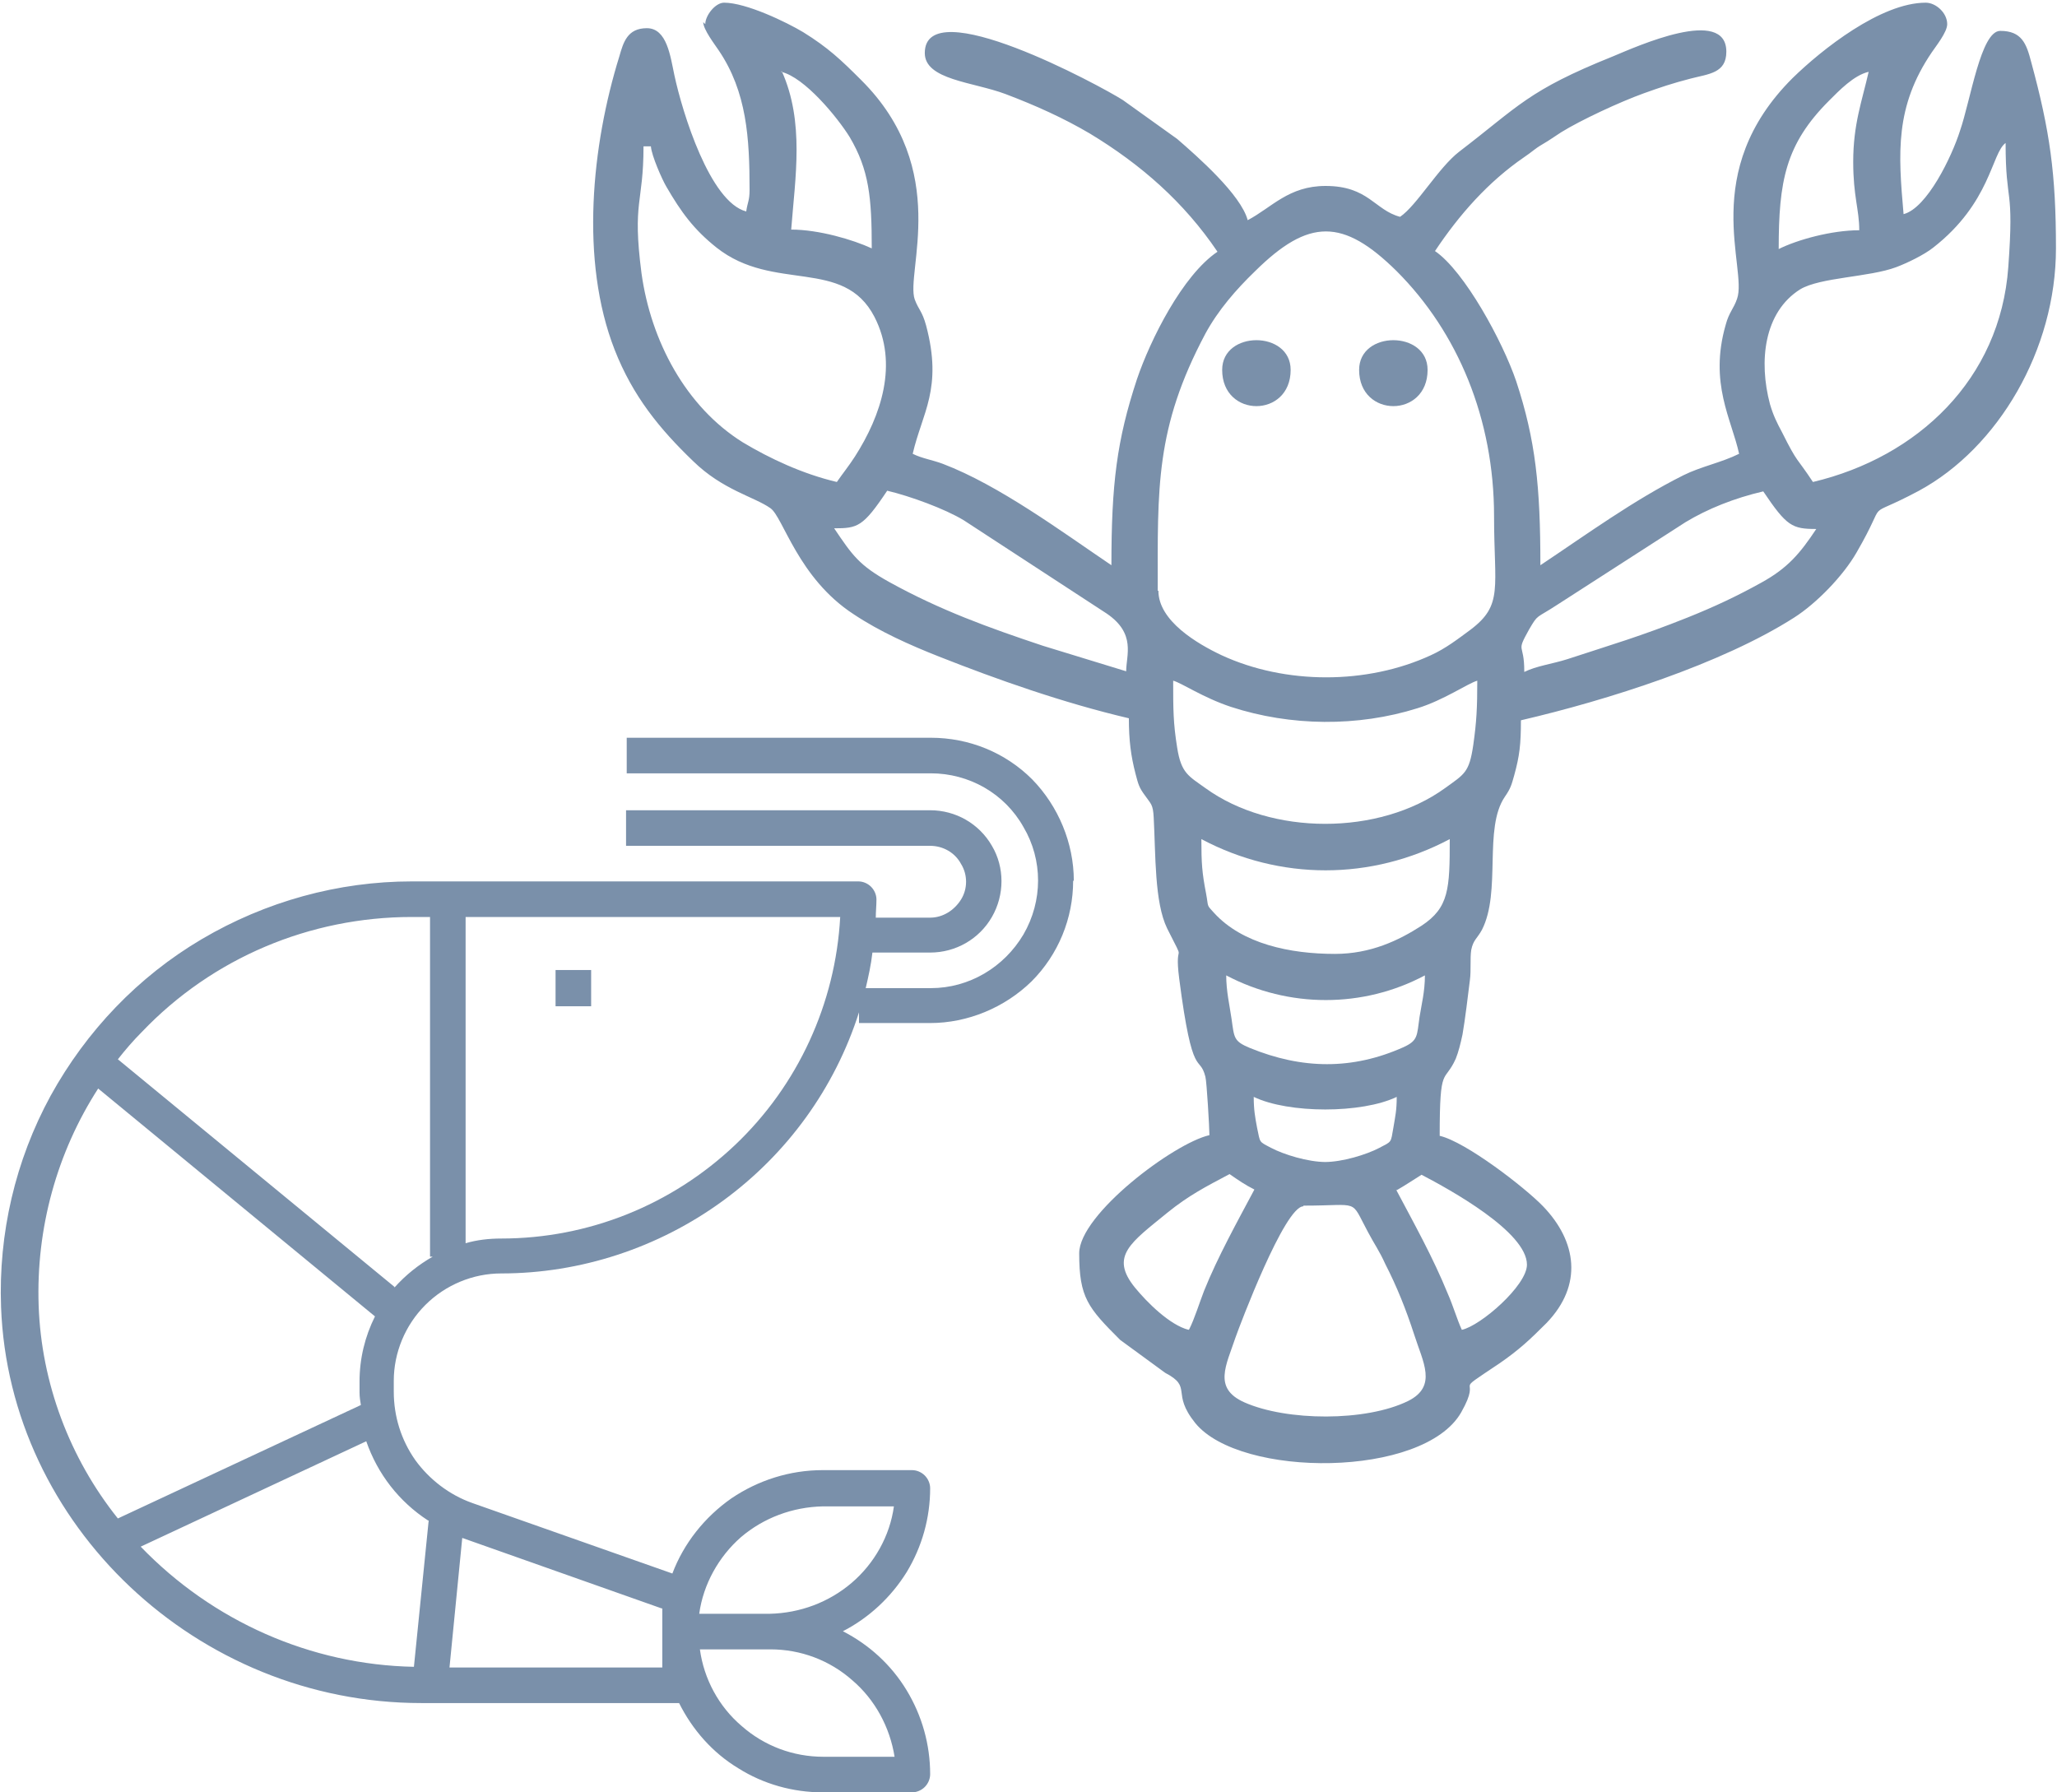 <?xml version="1.0" encoding="UTF-8"?>
<!DOCTYPE svg PUBLIC "-//W3C//DTD SVG 1.1//EN" "http://www.w3.org/Graphics/SVG/1.1/DTD/svg11.dtd">
<!-- Creator: CorelDRAW -->
<svg xmlns="http://www.w3.org/2000/svg" xml:space="preserve" width="0.482in" height="0.42in" version="1.1" style="shape-rendering:geometricPrecision; text-rendering:geometricPrecision; image-rendering:optimizeQuality; fill-rule:evenodd; clip-rule:evenodd"
viewBox="0 0 30.59 26.7"
 xmlns:xlink="http://www.w3.org/1999/xlink"
 xmlns:xodm="http://www.corel.com/coreldraw/odm/2003">
 <defs>
  <style type="text/css">
   <![CDATA[
    .fil1 {fill:#7A90AA}
    .fil0 {fill:#7A90AA;fill-rule:nonzero}
   ]]>
  </style>
 </defs>
 <g id="Layer_x0020_1">
  <g id="_2551710825488">
   <polygon class="fil0" points="8.25,14.45 8.78,14.45 8.78,14.99 8.25,14.99 "/>
   <path class="fil0" d="M15.97 13.12c-0,-0.56 -0.23,-1.11 -0.62,-1.51 -0.4,-0.4 -0.94,-0.62 -1.51,-0.62l-4.53 0 0 0.53 4.53 0c0.57,0 1.1,0.3 1.38,0.8 0.29,0.49 0.29,1.1 0,1.6 -0.29,0.49 -0.81,0.8 -1.38,0.8l-0.97 0c0.04,-0.17 0.08,-0.35 0.1,-0.53l0.86 0c0.38,0 0.73,-0.2 0.92,-0.53 0.19,-0.33 0.19,-0.74 0,-1.06 -0.19,-0.33 -0.54,-0.53 -0.92,-0.53l-4.53 0 0 0.53 4.53 0c0.19,0 0.37,0.1 0.46,0.27 0.1,0.16 0.1,0.37 0,0.53 -0.1,0.16 -0.27,0.27 -0.46,0.27l-0.81 0c0,-0.09 0.01,-0.18 0.01,-0.27 0,-0.07 -0.03,-0.14 -0.08,-0.19 -0.05,-0.05 -0.12,-0.08 -0.19,-0.08l-6.65 0c-1.1,0 -2.18,0.3 -3.13,0.86 -0.95,0.56 -1.72,1.37 -2.25,2.33 -0.53,0.97 -0.78,2.06 -0.74,3.15 0.12,3.25 2.92,5.9 6.26,5.9l3.84 0c0.2,0.4 0.5,0.74 0.88,0.97 0.38,0.24 0.82,0.36 1.26,0.36l1.33 0 -0 0c0.07,0 0.14,-0.03 0.19,-0.08 0.05,-0.05 0.08,-0.12 0.08,-0.19 -0,-0.44 -0.12,-0.87 -0.35,-1.25 -0.23,-0.38 -0.56,-0.68 -0.95,-0.88 0.39,-0.2 0.72,-0.51 0.95,-0.88 0.23,-0.38 0.35,-0.81 0.35,-1.25 0,-0.07 -0.03,-0.14 -0.08,-0.19 -0.05,-0.05 -0.12,-0.08 -0.19,-0.08l-1.33 0c-0.49,0 -0.96,0.15 -1.36,0.42 -0.4,0.28 -0.71,0.67 -0.88,1.12l-2.98 -1.05c-0.34,-0.12 -0.64,-0.35 -0.85,-0.64 -0.21,-0.3 -0.32,-0.65 -0.32,-1.02l0 -0.16c0,-0.42 0.17,-0.83 0.47,-1.13 0.3,-0.3 0.71,-0.47 1.13,-0.47 1.18,-0 2.34,-0.38 3.3,-1.08 0.96,-0.7 1.67,-1.68 2.03,-2.81l0 0.16 1.06 0c0.56,-0 1.11,-0.23 1.51,-0.62 0.4,-0.4 0.62,-0.94 0.62,-1.5l-0 0zm-14.54 3.09l4.13 3.4c-0.15,0.3 -0.23,0.63 -0.23,0.97l0 0.16c0,0.07 0.01,0.13 0.02,0.19l-3.62 1.69c-0.72,-0.9 -1.14,-2.02 -1.18,-3.17 -0.04,-1.15 0.27,-2.28 0.89,-3.24l0 0zm11.86 9.96l-1.05 0c-0.45,-0 -0.88,-0.16 -1.22,-0.46 -0.34,-0.29 -0.56,-0.7 -0.62,-1.14l1.05 0c0.45,0 0.88,0.16 1.22,0.46 0.34,0.29 0.56,0.7 0.63,1.14l0 0zm-1.05 -3.73l1.05 0 0 0c-0.06,0.44 -0.29,0.85 -0.63,1.14 -0.34,0.29 -0.77,0.45 -1.22,0.46l-1.05 0c0.06,-0.44 0.29,-0.85 0.62,-1.14 0.34,-0.29 0.77,-0.45 1.22,-0.46l0 0zm-2.4 1.52l0 0.88 -3.17 0 0.19 -1.93 2.97 1.05zm-3.48 -1.31l-0.22 2.18c-1.54,-0.03 -3,-0.68 -4.07,-1.79l3.36 -1.57 0 0c0.17,0.49 0.49,0.9 0.92,1.18l0 0zm-0.51 -3.48l-4.12 -3.39c0.11,-0.14 0.23,-0.28 0.36,-0.41 1.05,-1.1 2.5,-1.71 4.02,-1.71l0.27 0 0 5.06 0.04 0c-0.21,0.12 -0.4,0.27 -0.57,0.46l0 0zm1.59 -0.72c-0.18,0 -0.36,0.02 -0.53,0.07l0 -4.86 5.58 0c-0.07,1.29 -0.63,2.51 -1.57,3.4 -0.94,0.89 -2.18,1.39 -3.48,1.39l0 0z"/>
  </g>
  <g id="_2551710826736">
   <path class="fil1" d="M19.39 17.96c0.86,0 0.69,-0.11 0.96,0.39 0.1,0.19 0.17,0.28 0.26,0.48 0.17,0.33 0.31,0.68 0.43,1.05 0.13,0.41 0.35,0.77 -0.09,0.99 -0.63,0.31 -1.81,0.3 -2.44,0.02 -0.47,-0.21 -0.27,-0.55 -0.13,-0.97 0.06,-0.17 0.73,-1.95 1.01,-1.95zm1.39 -0.23c0.14,-0.08 0.24,-0.15 0.37,-0.23 0.42,0.22 1.57,0.85 1.57,1.34 0,0.31 -0.69,0.91 -0.97,0.97 -0.07,-0.15 -0.13,-0.36 -0.21,-0.54 -0.22,-0.54 -0.5,-1.04 -0.77,-1.55zm-3.1 2.08c-0.28,-0.07 -0.62,-0.41 -0.8,-0.63 -0.38,-0.47 -0.06,-0.67 0.49,-1.12 0.31,-0.25 0.56,-0.38 0.92,-0.57 0.13,0.09 0.23,0.16 0.37,0.23 -0.25,0.47 -0.55,1.01 -0.75,1.51 -0.07,0.18 -0.14,0.41 -0.22,0.57zm2.04 -2.5c-0.26,0 -0.62,-0.11 -0.81,-0.21 -0.19,-0.1 -0.16,-0.07 -0.21,-0.3 -0.03,-0.16 -0.05,-0.27 -0.05,-0.46 0.52,0.25 1.61,0.25 2.13,0 0,0.2 -0.02,0.28 -0.05,0.46 -0.04,0.23 -0.02,0.2 -0.21,0.3 -0.19,0.1 -0.55,0.21 -0.81,0.21zm-1.48 -2.78c0.93,0.49 2.04,0.49 2.96,0 0,0.24 -0.05,0.43 -0.08,0.62 -0.04,0.28 -0.02,0.35 -0.24,0.45 -0.76,0.34 -1.51,0.33 -2.29,0.01 -0.24,-0.1 -0.23,-0.15 -0.27,-0.43 -0.03,-0.21 -0.08,-0.41 -0.08,-0.66zm1.62 -0.32c-0.67,0 -1.38,-0.15 -1.8,-0.61 -0.12,-0.13 -0.08,-0.08 -0.12,-0.29 -0.06,-0.31 -0.07,-0.45 -0.07,-0.81 1.17,0.62 2.53,0.62 3.7,0 0,0.74 -0.01,1.02 -0.42,1.29 -0.34,0.22 -0.76,0.42 -1.29,0.42zm-2.41 -4.07c0.12,0.03 0.44,0.25 0.86,0.39 0.89,0.29 1.89,0.3 2.78,0.02 0.39,-0.12 0.75,-0.37 0.89,-0.41 0,0.4 -0.01,0.61 -0.06,0.96 -0.06,0.41 -0.13,0.43 -0.42,0.64 -0.98,0.71 -2.59,0.71 -3.57,0 -0.25,-0.18 -0.36,-0.22 -0.42,-0.6 -0.06,-0.37 -0.06,-0.58 -0.06,-1zm-0.23 -1.34c0,-1.53 -0.04,-2.42 0.71,-3.83 0.19,-0.35 0.46,-0.66 0.74,-0.93 0.8,-0.79 1.31,-0.79 2.11,0 0.91,0.91 1.45,2.2 1.45,3.65 0,1.07 0.14,1.32 -0.35,1.69 -0.19,0.14 -0.37,0.28 -0.59,0.38 -0.95,0.44 -2.17,0.44 -3.12,0 -0.36,-0.17 -0.94,-0.51 -0.94,-0.96zm5.46 1.2c0,-0.44 -0.13,-0.26 0.07,-0.62 0.14,-0.24 0.1,-0.16 0.42,-0.37l1.91 -1.23c0.33,-0.2 0.73,-0.36 1.16,-0.46 0.35,0.52 0.43,0.56 0.79,0.56 -0.24,0.36 -0.42,0.58 -0.82,0.8 -0.36,0.2 -0.7,0.36 -1.1,0.52 -0.7,0.28 -1.12,0.4 -1.79,0.62 -0.22,0.07 -0.46,0.1 -0.64,0.19zm-10.28 -2.13c0.35,0 0.43,-0.02 0.79,-0.56 0.34,0.08 0.86,0.27 1.14,0.44l2.13 1.39c0.44,0.3 0.29,0.62 0.29,0.86l-1.24 -0.38c-0.81,-0.27 -1.53,-0.53 -2.29,-0.95 -0.45,-0.25 -0.55,-0.4 -0.82,-0.8zm14.58 -0.69c-0.25,-0.38 -0.22,-0.26 -0.46,-0.74 -0.08,-0.15 -0.13,-0.25 -0.18,-0.42 -0.17,-0.64 -0.09,-1.37 0.45,-1.71 0.3,-0.18 1.03,-0.18 1.43,-0.33 0.16,-0.06 0.41,-0.18 0.55,-0.29 0.86,-0.67 0.87,-1.41 1.08,-1.56 0,0.94 0.13,0.62 0.04,1.85 -0.12,1.67 -1.35,2.83 -2.91,3.2zm-17.4 -5l0.09 0c0.01,0.14 0.17,0.5 0.23,0.6 0.22,0.38 0.41,0.64 0.75,0.91 0.85,0.67 1.89,0.14 2.35,1.03 0.36,0.7 0.1,1.47 -0.29,2.08 -0.09,0.14 -0.18,0.25 -0.27,0.38 -0.51,-0.12 -1,-0.35 -1.4,-0.59 -0.85,-0.53 -1.37,-1.51 -1.51,-2.52 -0.14,-1.08 0.03,-1.03 0.03,-1.89zm18 0.23c0,0.52 0.09,0.71 0.09,1.02 -0.41,0 -0.92,0.14 -1.2,0.28 0,-1.01 0.1,-1.56 0.75,-2.21 0.15,-0.15 0.37,-0.38 0.59,-0.43 -0.1,0.44 -0.23,0.78 -0.23,1.34zm-15.97 -1.34c0.35,0.08 0.84,0.68 1.02,0.97 0.29,0.49 0.33,0.9 0.33,1.66 -0.28,-0.13 -0.79,-0.28 -1.2,-0.28 0.06,-0.78 0.2,-1.6 -0.14,-2.36zm-1.16 -0.74c0,0.11 0.17,0.33 0.23,0.42 0.42,0.62 0.46,1.31 0.46,2.08 0,0.16 -0.03,0.18 -0.05,0.32 -0.54,-0.14 -0.95,-1.47 -1.07,-2.03 -0.06,-0.28 -0.11,-0.7 -0.41,-0.7 -0.29,0 -0.35,0.21 -0.41,0.42 -0.41,1.32 -0.59,3.04 -0.07,4.37 0.27,0.69 0.67,1.18 1.17,1.66 0.44,0.43 0.91,0.53 1.15,0.7 0.19,0.13 0.41,1.04 1.24,1.58 0.39,0.26 0.84,0.46 1.27,0.63 0.86,0.34 1.85,0.69 2.83,0.92 0,0.33 0.03,0.56 0.1,0.83 0.04,0.15 0.05,0.2 0.14,0.32 0.09,0.13 0.12,0.13 0.13,0.33 0.03,0.55 0.01,1.26 0.2,1.65 0.3,0.6 0.1,0.13 0.18,0.75 0.2,1.55 0.3,1.11 0.39,1.46 0.02,0.07 0.06,0.77 0.06,0.87 -0.53,0.12 -1.94,1.18 -1.94,1.76 0,0.66 0.13,0.81 0.61,1.29l0.67 0.49c0.42,0.22 0.08,0.29 0.45,0.75 0.67,0.82 3.4,0.82 3.96,-0.16 0.34,-0.6 -0.19,-0.22 0.57,-0.73 0.29,-0.2 0.45,-0.35 0.7,-0.6 0.55,-0.57 0.45,-1.22 -0.05,-1.74 -0.27,-0.28 -1.15,-0.96 -1.54,-1.05 0,-1.08 0.07,-0.77 0.24,-1.15 0.04,-0.1 0.07,-0.22 0.1,-0.36 0.04,-0.23 0.08,-0.57 0.11,-0.81 0.02,-0.15 -0,-0.32 0.02,-0.45 0.03,-0.15 0.09,-0.17 0.16,-0.3 0.29,-0.57 0.02,-1.51 0.34,-1.98 0.09,-0.13 0.1,-0.18 0.14,-0.32 0.08,-0.29 0.1,-0.46 0.1,-0.82 1.29,-0.3 2.99,-0.84 4.07,-1.53 0.33,-0.21 0.73,-0.62 0.93,-0.97 0.51,-0.88 0.05,-0.45 0.93,-0.92 1.18,-0.64 2.04,-2.1 2.04,-3.61 0,-1.11 -0.09,-1.75 -0.37,-2.78 -0.07,-0.27 -0.14,-0.46 -0.46,-0.46 -0.29,0 -0.44,1.03 -0.6,1.49 -0.12,0.38 -0.49,1.15 -0.84,1.24 -0.08,-0.91 -0.13,-1.6 0.42,-2.41 0.06,-0.09 0.23,-0.3 0.23,-0.42 0,-0.17 -0.17,-0.32 -0.32,-0.32 -0.67,0 -1.55,0.7 -1.98,1.12 -1.41,1.4 -0.67,2.84 -0.83,3.29 -0.05,0.15 -0.12,0.2 -0.17,0.39 -0.25,0.87 0.09,1.41 0.2,1.92 -0.26,0.13 -0.57,0.19 -0.83,0.32 -0.74,0.37 -1.44,0.88 -2.13,1.34 0,-1.17 -0.07,-1.86 -0.36,-2.74 -0.2,-0.59 -0.77,-1.64 -1.21,-1.94 0.36,-0.54 0.79,-1.03 1.33,-1.4 0.12,-0.08 0.15,-0.12 0.27,-0.19 0.12,-0.07 0.17,-0.11 0.28,-0.18 0.29,-0.18 0.87,-0.45 1.23,-0.58 0.25,-0.09 0.43,-0.15 0.7,-0.22 0.27,-0.07 0.53,-0.08 0.53,-0.4 0,-0.68 -1.33,-0.08 -1.69,0.07 -1.27,0.51 -1.4,0.74 -2.29,1.42 -0.31,0.24 -0.63,0.8 -0.88,0.97 -0.38,-0.1 -0.47,-0.46 -1.11,-0.46 -0.55,0 -0.8,0.32 -1.16,0.51 -0.1,-0.38 -0.75,-0.95 -1.05,-1.21l-0.81 -0.58c-0.33,-0.21 -2.95,-1.63 -2.95,-0.7 0,0.4 0.72,0.43 1.2,0.61 0.45,0.17 0.87,0.36 1.26,0.59 0.76,0.46 1.4,1.02 1.9,1.76 -0.52,0.35 -1,1.31 -1.2,1.9 -0.3,0.91 -0.38,1.56 -0.38,2.77 -0.74,-0.5 -1.67,-1.19 -2.51,-1.51 -0.16,-0.06 -0.31,-0.08 -0.45,-0.15 0.14,-0.61 0.45,-0.97 0.2,-1.91 -0.06,-0.22 -0.11,-0.23 -0.17,-0.39 -0.14,-0.4 0.55,-1.93 -0.8,-3.27 -0.3,-0.3 -0.49,-0.48 -0.86,-0.71 -0.25,-0.15 -0.85,-0.44 -1.18,-0.44 -0.13,0 -0.28,0.19 -0.28,0.32z"/>
   <path class="fil1" d="M18.18 5.51c0,0.72 1.02,0.72 1.02,0 0,-0.59 -1.02,-0.59 -1.02,0z"/>
   <path class="fil1" d="M20.22 5.51c0,0.72 1.02,0.72 1.02,0 0,-0.59 -1.02,-0.59 -1.02,0z"/>
  </g>
 </g>
</svg>
